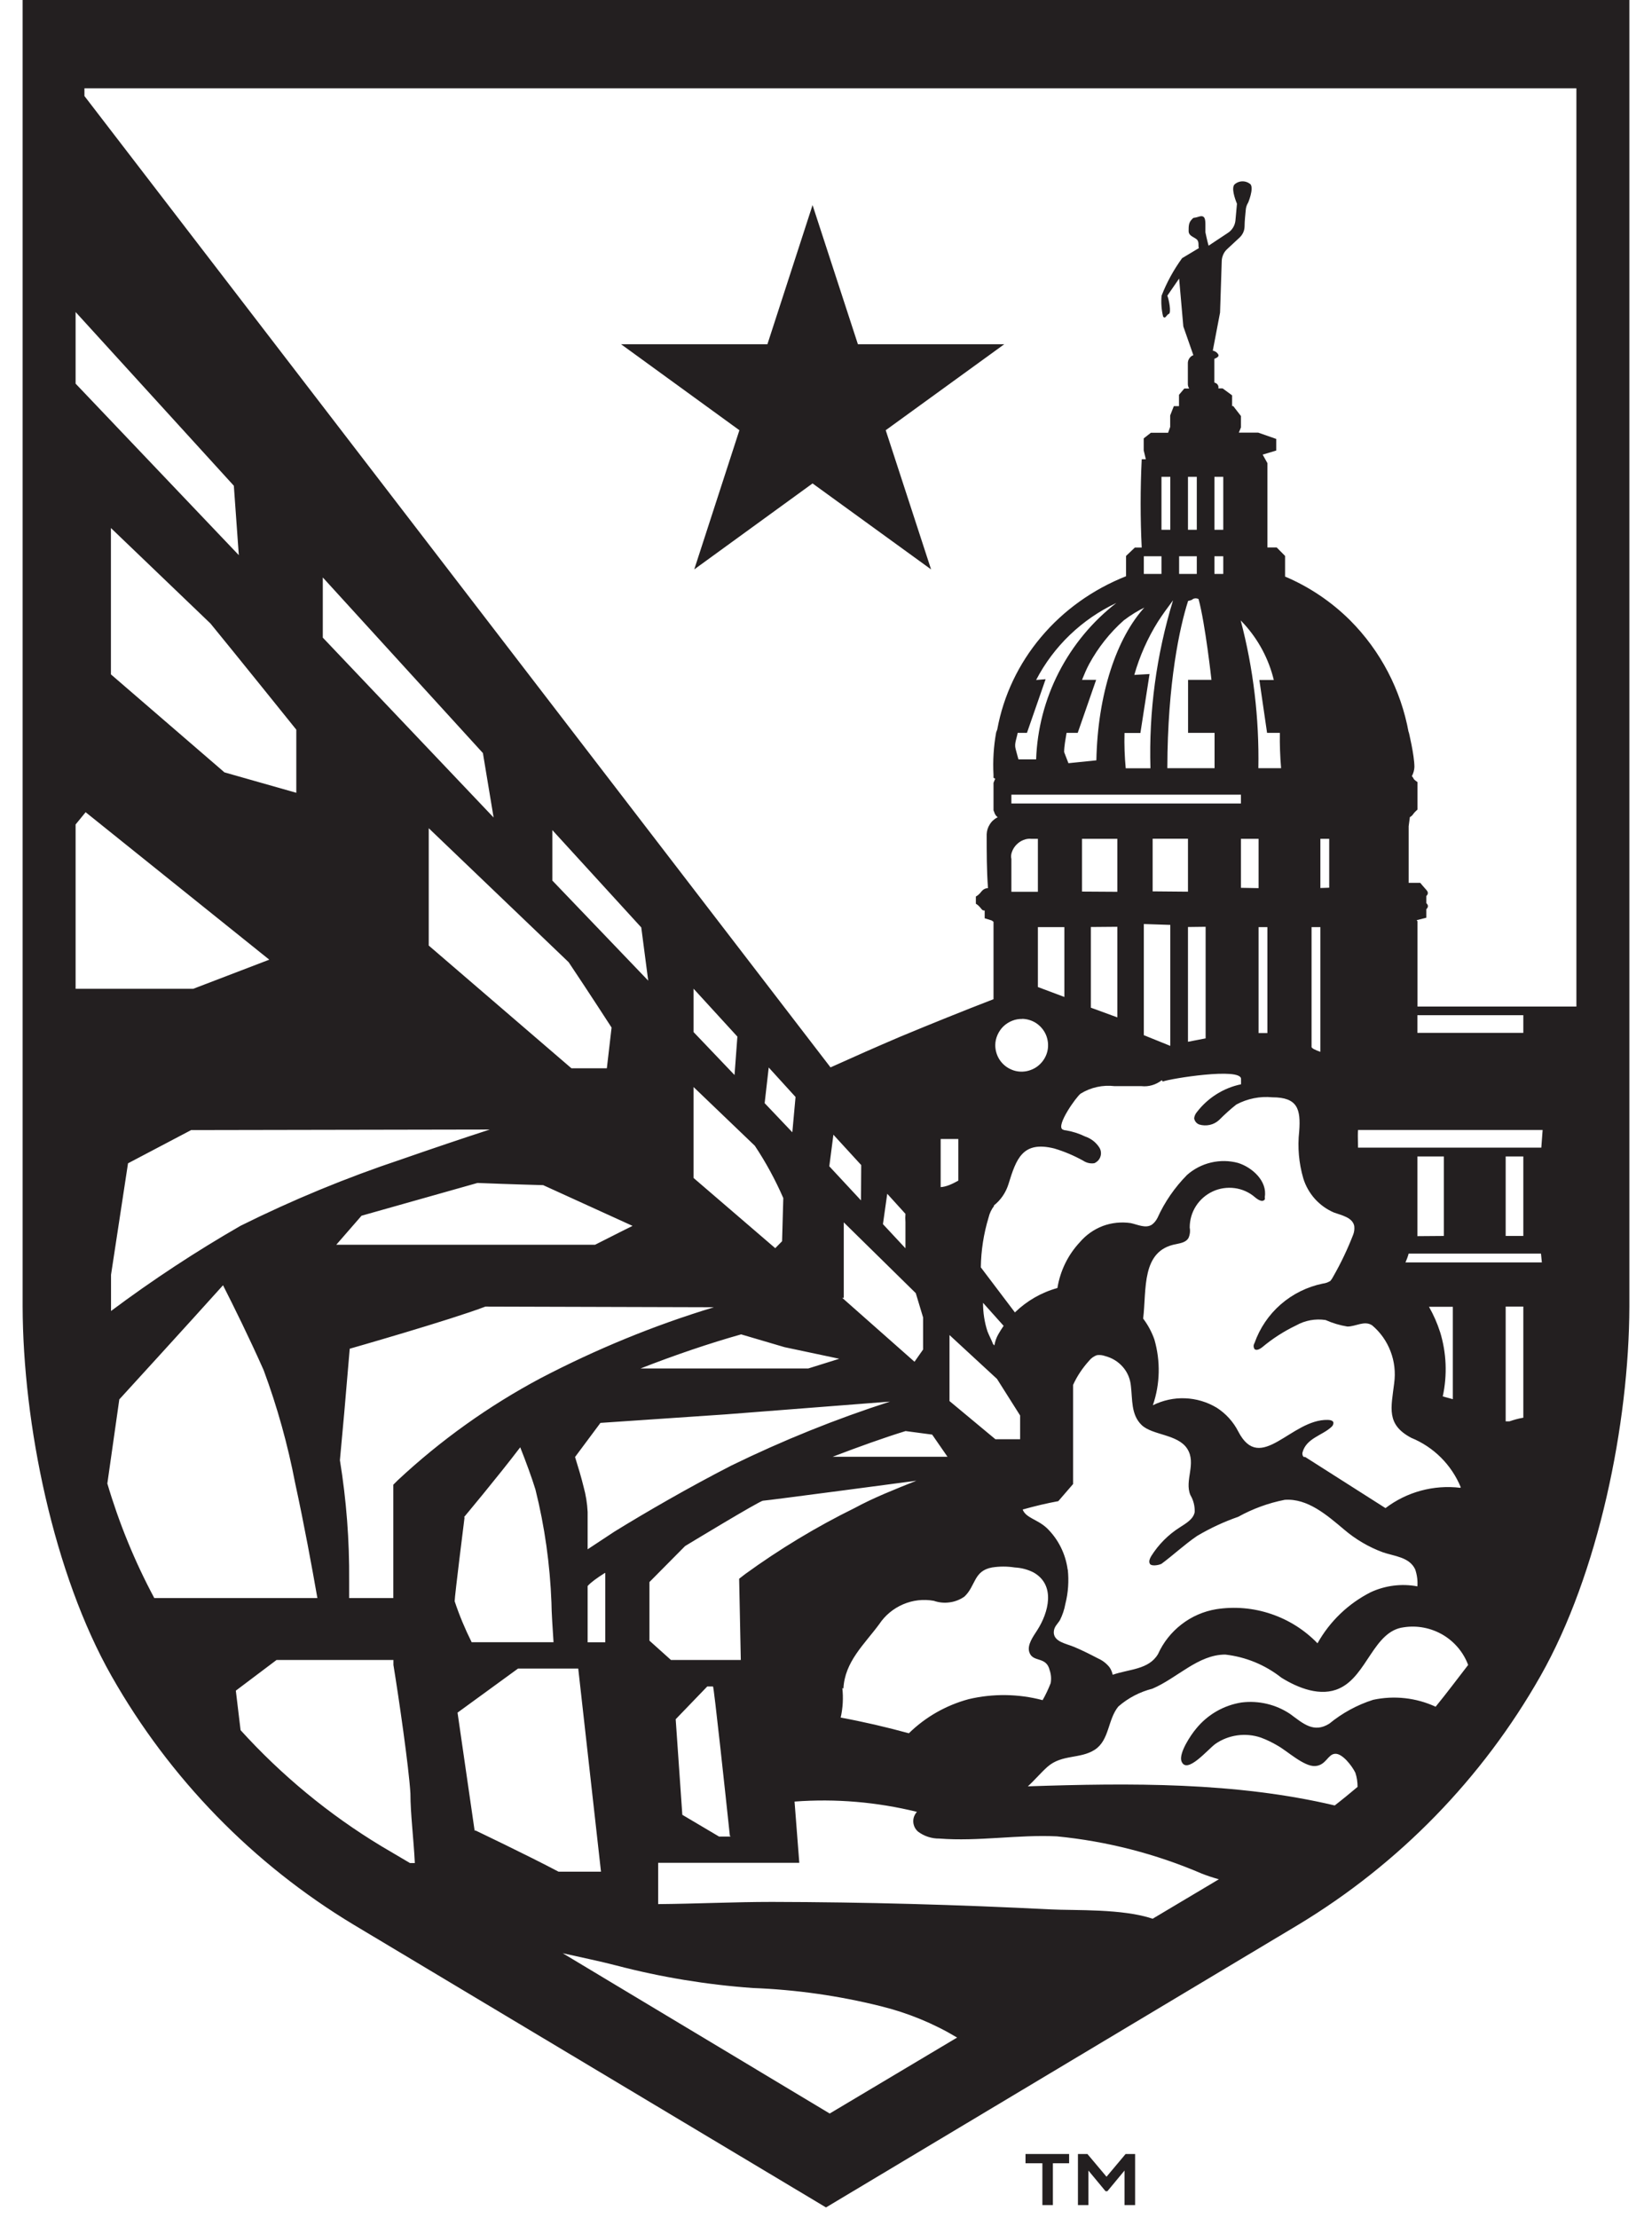 <svg width="73" height="98" viewBox="0 0 73 98" fill="none" xmlns="http://www.w3.org/2000/svg">
<g clip-path="url(#clip0_2806_17067)">
<path d="M15.639 85.044L36.5 97.528L57.361 85.044C61.818 82.357 65.505 78.573 68.07 74.053C70.635 69.532 71.985 62.92 72 57.727V0H1V57.727C1.015 62.92 2.365 69.532 4.93 74.053C7.495 78.573 11.182 82.362 15.639 85.044ZM18.116 82.313L16.843 81.562C14.537 80.168 12.445 78.441 10.631 76.442L10.421 74.696L12.22 73.341H17.385V73.56C17.619 74.989 18.067 78.076 18.136 79.241C18.136 80.129 18.277 81.221 18.331 82.313H18.111H18.116ZM21.627 49.91C20.398 50.309 19.057 50.763 17.726 51.226C15.297 52.036 12.923 53.016 10.631 54.157C8.646 55.298 6.735 56.556 4.906 57.922V56.322L5.657 51.397L8.446 49.929L21.632 49.905L21.627 49.91ZM13.093 35.027L9.919 34.125L4.901 29.795V23.329L9.3 27.547C10.309 28.776 13.093 32.238 13.093 32.238V35.027ZM33.355 50.622C33.842 51.353 34.262 52.128 34.613 52.933L34.559 54.84L34.257 55.147L30.648 52.045V48.027L33.355 50.622ZM30.648 45.594V43.683L32.584 45.799L32.458 47.496L30.648 45.599V45.594ZM40.469 57.141L40.791 58.209V59.623L40.411 60.165L37.217 57.341H37.285V54.006L40.474 57.141H40.469ZM39.016 54.084L39.206 52.743L40.011 53.63C40.001 53.752 40.001 53.869 40.011 53.991V54.986C40.011 55.04 40.011 55.098 40.011 55.152L39.016 54.084ZM45.785 30.043C46.56 28.551 47.808 27.357 49.33 26.64C48.267 27.464 47.404 28.507 46.789 29.702C46.175 30.897 45.833 32.208 45.785 33.55H45.004C45.004 33.55 44.941 33.33 44.878 33.086C44.814 32.847 44.926 32.633 44.97 32.379H45.38L46.204 30.009L45.785 30.043ZM52.885 24.577V25.357H52.104V24.577H52.885ZM52.495 23.407V21.066H52.885V23.407H52.495ZM52.495 26.552C52.66 26.518 52.685 26.493 52.709 26.469C52.748 26.445 52.792 26.435 52.836 26.435C52.88 26.435 52.924 26.445 52.963 26.469C53.26 27.556 53.533 30.038 53.533 30.038H52.499V32.379H53.67V33.94H51.583C51.592 30.146 52.139 27.678 52.499 26.557V26.547L52.495 26.552ZM54.055 23.407H53.665V21.066H54.055V23.407ZM54.055 24.577V25.357H53.665V24.577H54.055ZM50.125 29.814C50.359 28.99 50.71 28.2 51.163 27.474C51.373 27.147 51.602 26.835 51.836 26.523C51.1 28.927 50.763 31.433 50.837 33.944H49.744C49.696 33.428 49.676 32.906 49.691 32.384H50.393L50.797 29.78L50.125 29.819V29.814ZM51.714 23.407H51.324V21.066H51.714V23.407ZM51.324 24.572V25.357H50.544V24.577H51.324V24.572ZM50.607 26.8C49.34 28.166 48.506 30.663 48.447 33.593L47.213 33.72L47.023 33.228C47.023 32.95 47.087 32.662 47.13 32.379H47.623L48.437 30.038H47.813C47.911 29.799 48.008 29.561 48.13 29.336C48.525 28.61 49.042 27.956 49.657 27.41C49.964 27.176 50.295 26.971 50.646 26.805H50.612L50.607 26.8ZM54.835 35.11V35.5H44.692V35.11H54.835ZM55.991 32.379H56.556C56.547 32.901 56.566 33.423 56.61 33.94H55.606C55.645 31.735 55.386 29.541 54.825 27.41L54.972 27.566C55.611 28.268 56.064 29.117 56.288 30.043H55.65L55.991 32.384V32.379ZM55.615 40.962H56.005V45.643H55.615V40.962ZM54.835 39.221V37.06H55.615V39.24L54.835 39.226V39.221ZM53.275 40.952V45.877L52.495 46.028V40.957L53.275 40.947V40.952ZM50.934 39.382V37.056H52.495V39.396L50.934 39.382ZM51.714 40.864V46.209L50.544 45.736V40.825L51.714 40.864ZM47.813 39.391V37.06H49.374V39.401L47.813 39.391ZM49.374 40.952V44.95L48.203 44.521V40.957L49.374 40.947V40.952ZM45.863 40.962H47.033V44.048L45.863 43.609V40.957V40.962ZM44.692 39.401V37.948C44.663 37.831 44.683 37.714 44.731 37.602C44.775 37.49 44.843 37.392 44.926 37.309C45.009 37.226 45.112 37.158 45.219 37.114C45.331 37.07 45.448 37.046 45.565 37.06H45.863V39.401H44.692ZM45.146 45.014C45.375 45.014 45.604 45.082 45.794 45.209C45.984 45.336 46.136 45.521 46.224 45.731C46.311 45.945 46.336 46.179 46.292 46.404C46.248 46.628 46.136 46.838 45.97 47.003C45.809 47.169 45.599 47.276 45.37 47.325C45.146 47.369 44.907 47.35 44.697 47.257C44.483 47.169 44.302 47.018 44.175 46.828C44.049 46.638 43.98 46.408 43.98 46.179C43.98 46.023 44.014 45.872 44.078 45.726C44.141 45.584 44.229 45.453 44.341 45.345C44.453 45.238 44.585 45.155 44.731 45.097C44.878 45.038 45.034 45.014 45.185 45.019L45.146 45.009V45.014ZM43.912 53.265C44.219 53.026 44.444 52.694 44.561 52.324C44.907 51.202 45.18 50.392 46.589 50.743C47.033 50.875 47.457 51.056 47.862 51.28C48.008 51.377 48.184 51.421 48.359 51.392C48.423 51.363 48.476 51.324 48.525 51.275C48.569 51.226 48.608 51.163 48.627 51.099C48.647 51.036 48.657 50.968 48.647 50.9C48.642 50.831 48.618 50.768 48.584 50.709C48.437 50.475 48.213 50.3 47.95 50.212C47.677 50.08 47.389 49.988 47.092 49.939C47.043 49.939 46.994 49.924 46.95 49.9C46.662 49.719 47.555 48.466 47.75 48.32C48.198 48.042 48.73 47.925 49.257 47.988H50.441C50.763 48.023 51.085 47.925 51.339 47.725C51.353 47.745 51.368 47.769 51.383 47.784C51.67 47.662 54.85 47.145 54.84 47.671V47.906C54.065 48.066 53.372 48.505 52.889 49.134C52.821 49.212 52.782 49.305 52.768 49.407C52.777 49.466 52.802 49.525 52.841 49.573C52.88 49.622 52.928 49.656 52.987 49.681C53.138 49.729 53.304 49.734 53.46 49.7C53.616 49.666 53.762 49.588 53.879 49.476C54.118 49.237 54.367 49.008 54.635 48.798C55.123 48.539 55.674 48.427 56.225 48.481C57.346 48.481 57.483 49.008 57.41 49.988C57.332 50.685 57.395 51.387 57.59 52.06C57.693 52.397 57.868 52.704 58.102 52.967C58.336 53.226 58.624 53.435 58.946 53.572C59.302 53.699 59.765 53.791 59.843 54.167C59.858 54.294 59.843 54.425 59.799 54.542C59.551 55.181 59.258 55.8 58.917 56.395C58.883 56.464 58.839 56.532 58.79 56.59C58.688 56.659 58.571 56.698 58.449 56.712C57.761 56.854 57.122 57.171 56.596 57.629C56.069 58.087 55.669 58.677 55.435 59.341C55.411 59.38 55.396 59.428 55.396 59.472C55.396 59.516 55.411 59.565 55.435 59.604C55.523 59.687 55.669 59.604 55.767 59.531C56.225 59.145 56.732 58.819 57.273 58.56C57.668 58.336 58.127 58.253 58.575 58.321C58.883 58.458 59.209 58.556 59.541 58.609C59.916 58.609 60.292 58.331 60.633 58.556C60.999 58.863 61.277 59.258 61.447 59.706C61.618 60.15 61.672 60.633 61.608 61.106C61.472 62.213 61.248 62.934 62.359 63.525C63.349 63.929 64.139 64.714 64.549 65.709L64.529 65.734C63.354 65.592 62.164 65.914 61.223 66.631L57.668 64.368C57.585 64.412 57.532 64.261 57.556 64.173C57.722 63.539 58.439 63.422 58.843 63.037C58.868 63.017 58.887 62.988 58.902 62.959C58.917 62.93 58.922 62.895 58.922 62.861C58.922 62.764 58.77 62.734 58.673 62.734C57.054 62.691 55.703 65.153 54.718 63.247C54.499 62.817 54.167 62.452 53.762 62.193C53.338 61.94 52.86 61.798 52.368 61.779C51.875 61.759 51.388 61.867 50.944 62.086C51.266 61.15 51.285 60.135 51.012 59.184C50.895 58.853 50.729 58.541 50.515 58.258C50.671 56.971 50.417 55.244 51.978 54.967C52.182 54.923 52.407 54.884 52.514 54.703C52.582 54.557 52.602 54.396 52.572 54.235C52.572 53.899 52.665 53.572 52.846 53.289C53.026 53.006 53.285 52.782 53.587 52.641C53.889 52.499 54.23 52.45 54.562 52.494C54.894 52.538 55.206 52.679 55.459 52.899C55.586 53.006 55.781 53.133 55.889 52.996C55.898 52.962 55.898 52.923 55.889 52.889C56.01 52.182 55.333 51.577 54.713 51.382C54.323 51.275 53.909 51.27 53.514 51.363C53.119 51.456 52.753 51.646 52.451 51.914C51.909 52.465 51.466 53.104 51.149 53.806C51.09 53.923 51.007 54.03 50.9 54.108C50.627 54.284 50.281 54.108 49.973 54.04C49.554 53.977 49.125 54.02 48.73 54.167C48.335 54.318 47.984 54.567 47.711 54.889C47.189 55.449 46.848 56.151 46.726 56.907C46.019 57.102 45.375 57.473 44.848 57.985L43.342 55.995C43.351 55.249 43.468 54.508 43.683 53.796C43.727 53.606 43.81 53.43 43.932 53.274L43.912 53.265ZM57.956 46.257V40.962H58.346V46.472C58.122 46.394 57.975 46.321 57.956 46.262V46.257ZM58.346 39.235V37.06H58.736V39.221L58.346 39.235ZM63.632 58.843C63.51 58.458 63.344 58.087 63.145 57.736H64.198V61.818L63.754 61.696C63.959 60.75 63.92 59.765 63.632 58.838V58.843ZM47.179 69.352C47.087 68.65 46.76 67.996 46.253 67.508C45.838 67.123 45.336 67.07 45.19 66.694C45.726 66.543 46.258 66.416 46.765 66.324L47.418 65.568V61.189C47.594 60.799 47.838 60.438 48.125 60.121C48.218 60.004 48.34 59.916 48.481 59.872C48.603 59.858 48.73 59.872 48.842 59.916C49.144 59.994 49.413 60.16 49.617 60.394C49.822 60.628 49.944 60.92 49.973 61.233C50.047 61.837 49.973 62.501 50.446 62.959C50.919 63.417 52.051 63.359 52.465 64.012C52.88 64.666 52.329 65.412 52.602 66.055C52.738 66.285 52.802 66.543 52.792 66.806C52.733 67.123 52.407 67.304 52.139 67.479C51.627 67.801 51.193 68.24 50.871 68.752C50.812 68.859 50.749 68.986 50.812 69.093C50.871 69.201 51.168 69.166 51.324 69.093C51.861 68.694 52.348 68.235 52.899 67.86C53.475 67.518 54.084 67.235 54.713 67.016C55.357 66.66 56.049 66.406 56.771 66.265C57.781 66.192 58.634 66.938 59.399 67.582C59.902 68.011 60.482 68.352 61.101 68.581C61.599 68.757 62.276 68.786 62.535 69.337C62.618 69.581 62.652 69.835 62.633 70.088C61.935 69.957 61.214 70.049 60.57 70.347C59.58 70.849 58.761 71.634 58.219 72.604C57.649 72.014 56.947 71.57 56.166 71.307C55.391 71.044 54.562 70.971 53.748 71.097C53.187 71.19 52.66 71.419 52.212 71.766C51.763 72.112 51.407 72.56 51.173 73.077C50.768 73.77 49.9 73.74 49.169 73.994C49.144 73.877 49.096 73.76 49.027 73.662C48.891 73.492 48.72 73.36 48.52 73.272C48.174 73.092 47.828 72.916 47.467 72.765C47.106 72.614 46.58 72.541 46.565 72.131C46.565 71.873 46.721 71.77 46.838 71.58C46.95 71.356 47.033 71.112 47.077 70.864C47.204 70.366 47.238 69.849 47.184 69.342L47.179 69.352ZM32.735 73.341H29.649L28.698 72.487V69.898L30.273 68.308C30.273 68.308 33.574 66.304 33.716 66.304C33.857 66.304 40.494 65.421 40.494 65.421C39.553 65.797 38.602 66.172 37.768 66.626C36.071 67.46 34.452 68.44 32.926 69.547L32.662 69.752L32.735 73.336V73.341ZM32.297 81.143H31.775L30.151 80.182L29.858 75.959L31.253 74.511H31.507C31.546 74.511 32.067 79.363 32.253 81.118L32.297 81.143ZM25.967 68.459V66.801C25.948 66.426 25.889 66.05 25.787 65.685C25.689 65.28 25.552 64.826 25.411 64.373C25.835 63.803 26.533 62.866 26.533 62.866L32.053 62.491L39.328 61.925C36.929 62.696 34.589 63.642 32.321 64.749C30.439 65.714 28.552 66.806 27.152 67.669L25.962 68.454L25.967 68.459ZM26.747 69.508V72.56H25.967V70.073C26.113 69.908 26.377 69.718 26.733 69.493L26.747 69.508ZM37.27 74.609C37.324 73.419 38.197 72.648 38.85 71.761C39.109 71.371 39.475 71.068 39.904 70.883C40.333 70.698 40.806 70.644 41.264 70.727C41.489 70.805 41.727 70.829 41.962 70.795C42.196 70.766 42.42 70.678 42.615 70.542C43.122 70.069 43.015 69.405 43.834 69.254C44.17 69.201 44.507 69.201 44.843 69.254C45.131 69.269 45.414 69.342 45.672 69.474C46.667 70.039 46.326 71.258 45.838 72.019C45.643 72.322 45.385 72.673 45.482 72.99C45.633 73.472 46.233 73.155 46.384 73.794C46.448 73.98 46.462 74.174 46.428 74.365C46.326 74.623 46.209 74.877 46.072 75.116C45.004 74.833 43.878 74.818 42.805 75.072C41.81 75.34 40.898 75.857 40.162 76.579C39.163 76.305 38.134 76.067 37.149 75.886C37.246 75.457 37.27 75.018 37.222 74.584L37.266 74.599L37.27 74.609ZM44.351 58.575C44.268 58.692 44.19 58.819 44.117 58.946C44.029 59.097 43.971 59.267 43.941 59.443L43.883 59.385C43.81 59.194 43.707 59.009 43.634 58.819C43.502 58.414 43.439 57.99 43.439 57.561L44.351 58.58V58.575ZM44.049 60.911L45.078 62.539V63.588H43.985L41.957 61.901V58.985L44.049 60.916V60.911ZM42.347 52.163C42.049 52.328 41.815 52.431 41.567 52.45V50.324H42.347V52.167V52.163ZM41.869 64.363H36.793C37.953 63.919 39.05 63.525 40.016 63.227L41.191 63.383L41.869 64.363ZM38.046 53.035L36.646 51.529L36.827 50.134L38.056 51.475L38.046 53.035ZM37.085 60.033L35.715 60.462H28.303C29.81 59.872 31.36 59.346 32.75 58.955L34.671 59.521L37.09 60.033H37.085ZM35.008 50.022L33.789 48.739L33.969 47.164L35.154 48.466L35.013 50.017L35.008 50.022ZM31.531 57.761C28.893 58.56 26.333 59.614 23.88 60.896C21.603 62.11 19.482 63.622 17.575 65.402L17.38 65.597V70.605H15.429V69.854C15.444 68.064 15.307 66.28 15.02 64.514L15.215 62.383L15.454 59.589C15.454 59.589 19.896 58.321 21.451 57.727L31.536 57.756L31.531 57.761ZM25.128 42.512C25.982 43.785 27.025 45.399 27.025 45.399L26.816 47.198H25.25L18.945 41.776V36.592L25.128 42.512ZM24.407 38.899V36.675L28.337 40.976L28.644 43.327L24.402 38.899H24.407ZM14.264 28.171V25.513L21.339 33.272L21.812 36.119L14.264 28.171ZM15.975 53.713L21.1 52.265C22.549 52.324 24.002 52.362 24.002 52.362L27.952 54.162C27.952 54.162 27.084 54.591 26.294 54.996H14.859L15.98 53.708L15.975 53.713ZM20.496 67.04C20.496 67.04 22.003 65.241 22.988 63.944C23.236 64.568 23.5 65.285 23.66 65.807C24.07 67.445 24.304 69.123 24.368 70.81C24.368 71.2 24.426 72.029 24.46 72.556H20.842C20.549 71.97 20.296 71.366 20.091 70.746C20.091 70.512 20.53 67.026 20.53 67.026L20.501 67.04H20.496ZM20.974 80.889L20.218 75.667L22.89 73.721H25.552L26.557 82.694H24.68C23.305 81.967 21.003 80.87 21.003 80.87L20.974 80.884V80.889ZM36.661 93.378L24.865 86.297C25.709 86.487 26.523 86.653 27.23 86.838C29.205 87.355 31.224 87.687 33.257 87.833C35.169 87.906 37.066 88.175 38.924 88.638C40.108 88.93 41.245 89.394 42.293 90.023L36.666 93.378H36.661ZM50.944 84.776C49.608 84.322 47.516 84.415 46.423 84.361C42.327 84.152 38.221 84.039 34.111 84.03C32.453 84.03 30.765 84.113 29.083 84.127V82.303H35.32L35.11 79.597C36.924 79.46 38.753 79.617 40.518 80.051C40.465 80.109 40.421 80.182 40.391 80.26C40.362 80.338 40.352 80.421 40.357 80.504C40.362 80.587 40.386 80.665 40.421 80.738C40.46 80.811 40.508 80.875 40.572 80.928C40.84 81.128 41.172 81.236 41.508 81.231C43.234 81.367 44.975 81.05 46.697 81.133C48.906 81.348 51.071 81.904 53.109 82.781C53.348 82.874 53.597 82.957 53.86 83.03L50.929 84.776H50.944ZM63.442 75.408C62.579 75.008 61.608 74.901 60.677 75.101C59.97 75.325 59.312 75.686 58.741 76.154C58.054 76.583 57.59 76.154 57.015 75.73C56.386 75.306 55.62 75.125 54.869 75.218C54.074 75.34 53.353 75.759 52.85 76.383C52.626 76.647 52.099 77.432 52.202 77.798C52.421 78.446 53.372 77.286 53.709 77.047C53.996 76.847 54.328 76.72 54.679 76.671C55.025 76.623 55.381 76.657 55.713 76.769C55.976 76.866 56.225 76.988 56.464 77.13C56.888 77.368 57.624 78.056 58.112 78.027C58.6 77.998 58.668 77.505 58.995 77.486C59.316 77.461 59.746 78.022 59.892 78.324C59.96 78.524 59.989 78.739 59.989 78.948C59.658 79.226 59.321 79.504 58.98 79.768C54.582 78.729 49.939 78.773 45.419 78.924C45.721 78.651 45.984 78.329 46.292 78.056C46.931 77.5 47.73 77.725 48.379 77.305C49.027 76.881 48.944 75.979 49.417 75.398C49.852 75.018 50.368 74.75 50.924 74.609C52.026 74.14 52.943 73.102 54.143 73.102C55.045 73.204 55.903 73.555 56.62 74.121C57.371 74.589 58.366 74.979 59.19 74.594C60.409 74.038 60.697 72.063 62.028 71.897C62.623 71.805 63.227 71.922 63.749 72.224C64.266 72.526 64.666 72.999 64.876 73.56C64.407 74.165 63.939 74.794 63.437 75.408H63.442ZM67.314 62.637C67.104 62.671 66.899 62.73 66.699 62.798H66.534V57.727H67.314V62.637ZM68.133 55.776H62.106C62.16 55.649 62.203 55.547 62.247 55.386H68.094L68.133 55.776ZM62.633 54.615V51.095H63.803V54.606L62.633 54.615ZM66.534 54.606V51.095H67.314V54.606H66.534ZM68.109 50.705H60.009C59.999 50.261 59.999 50.041 60.009 49.924H68.167L68.109 50.705ZM62.633 45.633V44.853H67.314V45.633H62.633ZM3.731 3.901H69.659V44.472H62.637V40.708L62.603 40.654L63.028 40.547V40.181H62.759C62.857 40.284 62.954 40.245 63.028 40.172C63.101 40.098 63.14 40.006 63.028 39.903V39.586C63.135 39.489 63.096 39.391 63.028 39.318C62.959 39.245 62.759 39.006 62.759 39.006H62.247V36.505L62.301 36.1C62.364 36.071 62.413 36.022 62.452 35.963C62.486 35.905 62.637 35.768 62.637 35.768V34.554C62.637 34.554 62.491 34.456 62.472 34.413C62.452 34.369 62.423 34.325 62.389 34.291C62.457 34.164 62.496 34.027 62.501 33.886C62.501 33.364 62.247 32.325 62.247 32.325V32.36C61.906 30.482 61.004 28.756 59.663 27.41C58.834 26.586 57.858 25.928 56.786 25.474V24.562L56.415 24.187H56.005V20.461L55.796 20.086L56.396 19.905V19.393L55.601 19.115H54.742L54.835 18.886V18.379L54.494 17.94H54.445V17.467L54.026 17.16H53.836C53.836 17.16 53.894 16.97 53.66 16.901V15.853C53.894 15.765 53.86 15.687 53.806 15.619C53.753 15.551 53.675 15.507 53.592 15.492L53.913 13.81L53.987 11.547C53.987 11.445 54.011 11.347 54.05 11.255C54.089 11.162 54.148 11.079 54.221 11.011L54.772 10.499C54.84 10.435 54.894 10.362 54.933 10.279C54.972 10.197 54.991 10.109 54.996 10.016C54.996 9.753 55.035 9.446 55.05 9.265C55.059 9.153 55.094 9.046 55.157 8.948C55.157 8.948 55.406 8.353 55.264 8.148C55.167 8.061 55.04 8.012 54.908 8.012C54.777 8.012 54.65 8.061 54.552 8.148C54.411 8.304 54.552 8.738 54.66 9.002L54.591 9.758C54.577 9.865 54.543 9.967 54.484 10.06C54.425 10.153 54.352 10.231 54.26 10.289L53.406 10.855C53.348 10.66 53.265 10.26 53.265 10.26V9.962C53.265 9.723 53.265 9.48 52.977 9.572C52.69 9.665 52.777 9.572 52.651 9.709C52.524 9.845 52.524 10.001 52.524 10.206C52.524 10.411 52.719 10.455 52.865 10.562C53.011 10.669 52.933 10.869 52.977 10.962L52.236 11.406C51.865 11.918 51.558 12.474 51.329 13.064C51.3 13.376 51.324 13.688 51.397 13.99C51.5 14.112 51.529 13.922 51.651 13.868C51.768 13.815 51.651 13.22 51.583 13.064L52.104 12.308L52.29 14.424L52.733 15.692C52.66 15.717 52.602 15.765 52.558 15.829C52.514 15.892 52.49 15.965 52.49 16.038V16.975C52.49 17.043 52.514 17.106 52.548 17.165H52.334L52.099 17.443V17.945H51.87L51.709 18.355V18.862L51.617 19.12H50.856L50.539 19.369V19.896L50.632 20.291H50.451C50.388 21.588 50.388 22.924 50.451 24.192H50.149L49.759 24.562V25.459C48.291 26.04 46.999 26.962 46.004 28.146C45.009 29.326 44.341 30.731 44.068 32.228L44.019 32.36C43.907 32.979 43.868 33.608 43.902 34.237V34.364L43.98 34.408C43.946 34.461 43.932 34.525 43.902 34.588V35.802C43.932 35.861 43.941 35.919 43.971 35.973C44 36.027 44.039 36.071 44.088 36.105C43.946 36.178 43.824 36.28 43.741 36.417C43.654 36.548 43.605 36.705 43.6 36.861C43.6 37.665 43.6 38.46 43.658 39.24C43.561 39.24 43.468 39.279 43.4 39.352C43.332 39.421 43.293 39.513 43.122 39.611V39.928C43.288 40.03 43.327 40.123 43.4 40.196C43.473 40.269 43.668 40.196 43.668 40.196H43.512V40.571L43.824 40.669L43.902 40.727V44.146C42.527 44.677 41.152 45.233 39.767 45.809C38.738 46.248 37.724 46.696 36.7 47.159L3.731 4.242V3.901ZM3.341 13.786L10.333 21.461L10.553 24.528L3.341 16.95V13.786ZM3.341 36.426L3.784 35.885L11.899 42.4L8.539 43.687H3.341V36.426ZM4.745 65.534L5.272 61.828C5.272 61.828 8.402 58.404 9.855 56.785C10.338 57.736 11.011 59.097 11.65 60.535C12.255 62.164 12.718 63.837 13.045 65.538C13.444 67.372 13.786 69.245 14.025 70.605H6.818C5.954 68.991 5.257 67.289 4.74 65.534H4.75H4.745Z" fill="#231F20"/>
<path d="M30.678 25.157L35.906 21.359L41.143 25.157L39.139 19.008L44.376 15.21H37.91L35.906 9.061L33.911 15.21H27.445L32.673 19.008L30.678 25.157Z" fill="#231F20"/>
<path d="M47.243 95.577H46.526V97.425H46.062V95.577H45.316V95.168H47.243V95.577Z" fill="#231F20"/>
<path d="M49.691 97.425V95.899L48.935 96.811H48.852L48.096 95.899V97.425H47.633V95.168H48.052L48.896 96.172L49.739 95.168H50.159V97.425H49.696H49.691Z" fill="#231F20"/>
</g>
<defs>
<clipPath id="clip0_2806_17067">
<rect width="71" height="97.528" fill="white" transform="translate(1)"/>
</clipPath>
</defs>
</svg>
